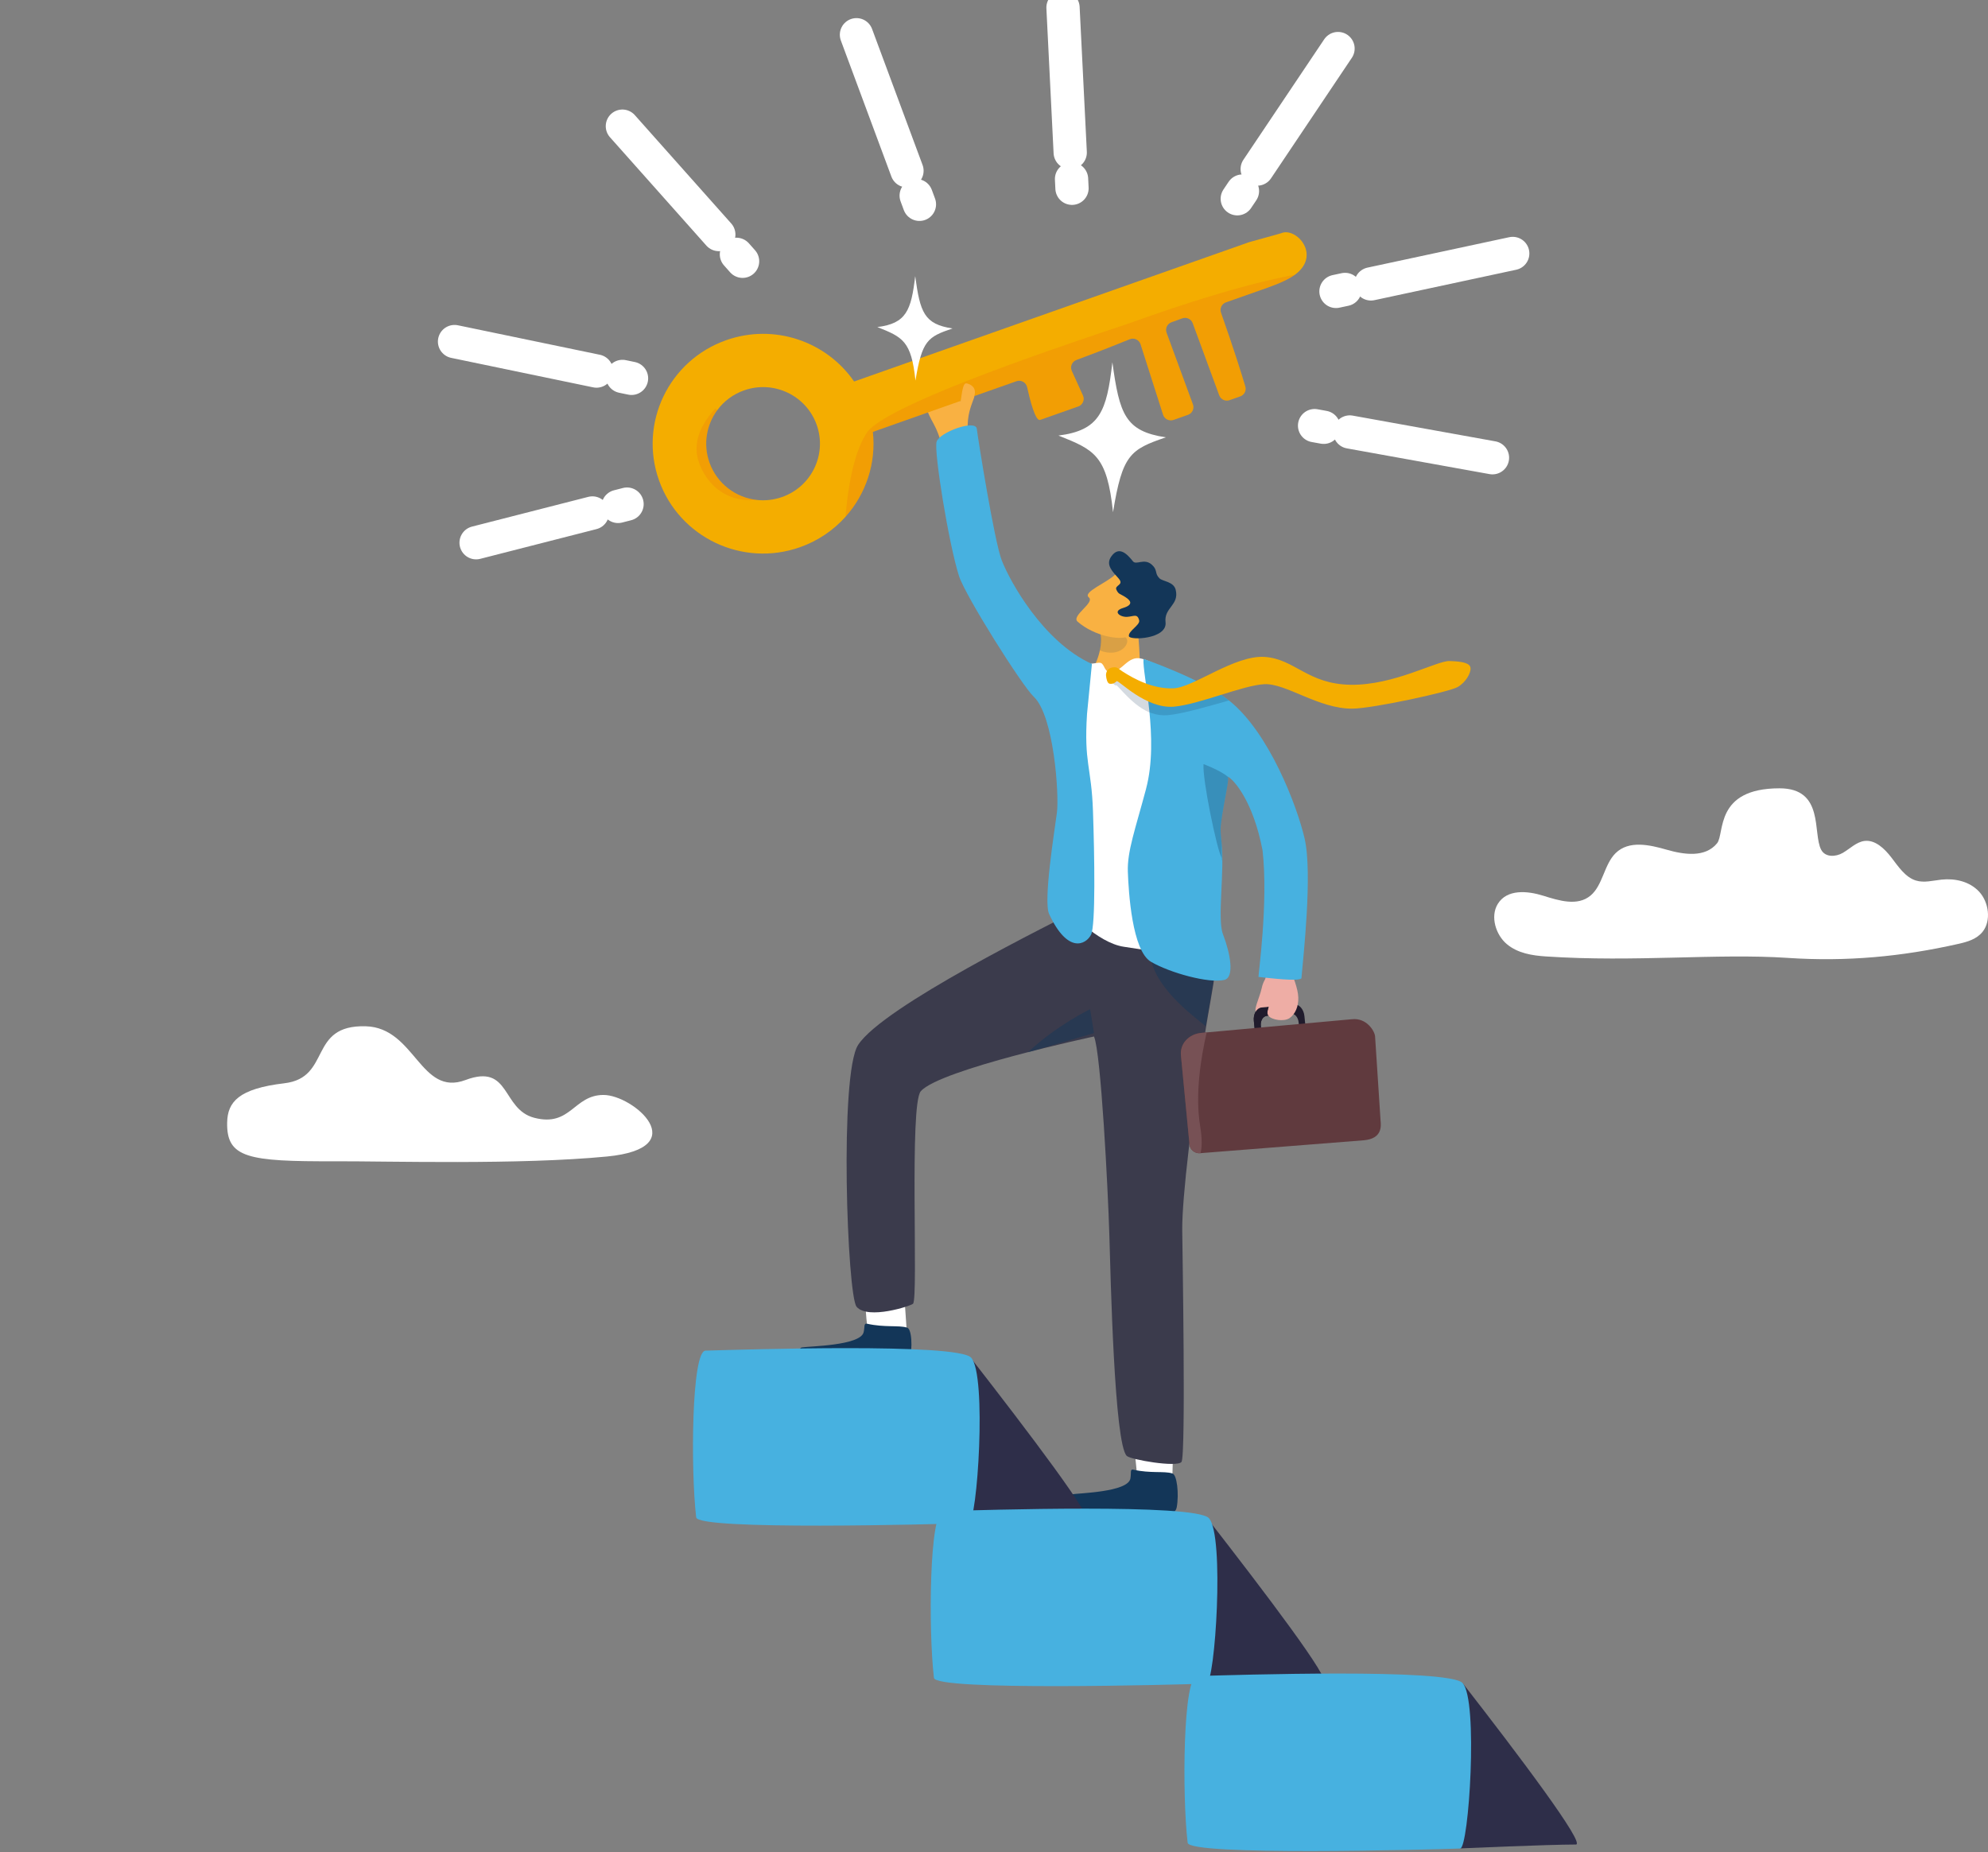 <svg width="849" height="791" viewBox="0 0 849 791" fill="none" xmlns="http://www.w3.org/2000/svg">
<rect x="0" y="0" width="849" height="791" fill="#808080" stroke="none"/>
<g clip-path="url(#clip0_1118_146)">
<path d="M370.764 569.181C369.625 563.366 369.069 546.753 369.069 546.753L385.55 544.021L387.4 570.787L375.235 575.284L370.759 569.181H370.764Z" fill="white"/>
<path d="M370.44 565.345C368.713 564.962 369.438 566.522 368.809 569.003C367.368 574.678 345.669 574.915 342.396 575.439C340.71 575.708 338.011 584.056 346.416 583.987C353.686 583.932 376.963 583.832 384.916 583.723C386.58 583.7 388.029 582.619 388.426 581.086C389.839 575.604 389.419 567.106 387.2 566.937C383.84 565.929 377.637 566.955 370.44 565.35V565.345Z" fill="#133658"/>
<path d="M485.658 630.457C485.157 624.354 483.142 608.061 483.142 608.061L501.36 604.805L500.626 632.487L489.952 639.137L485.653 630.453L485.658 630.457Z" fill="white"/>
<path d="M484.122 627.661C482.422 627.273 483.22 628.879 482.75 631.433C481.684 637.281 460.613 637.641 457.468 638.198C455.845 638.485 453.712 647.083 461.875 646.974C468.935 646.878 491.551 646.65 499.272 646.495C500.886 646.463 502.23 645.345 502.527 643.762C503.579 638.116 502.668 629.376 500.503 629.212C497.18 628.195 491.209 629.28 484.122 627.67V627.661Z" fill="#133658"/>
<path d="M365.828 558.079C370.605 563.749 389.15 557.682 389.939 556.77C392.268 554.084 388.234 471.703 393.243 466.015C401.443 456.705 467.203 442.652 467.203 442.652C470.18 449.403 473.156 507.787 473.735 526.625C474.314 545.463 475.863 616.609 481.205 621.777C482.837 623.355 502.627 626.785 504.573 624.345C506.519 621.905 504.929 531.241 504.888 525.229C504.796 511.317 509.044 475.821 514.878 439.678C516.31 430.816 517.937 422.514 518.926 415.339C519.058 414.39 519.176 413.465 519.286 412.561C519.732 409.004 471.903 387.885 471.903 387.885L467.162 385.171C446.921 395.457 377.232 429.812 366.489 446.223C358.38 458.616 361.817 553.331 365.823 558.079H365.828Z" fill="#3B3B4C"/>
<path opacity="0.48" d="M514.883 438.232C505.298 430.569 491.059 419.216 490.854 404.775L518.926 413.838C518.926 413.838 518.926 413.87 518.926 413.889C517.946 421.064 516.506 429.402 514.883 438.232Z" fill="#133658"/>
<path d="M414.401 190.501C410.59 176.069 417.619 169.752 415.85 168.078C414.218 166.536 411.68 172.251 410.226 171.344C408.772 170.436 409.847 156.866 404.241 157.363C398.635 157.861 396.192 164.411 395.262 167.257C393.941 171.303 395.796 175.745 398.799 181.146C401.648 186.264 403.243 194.082 403.243 194.082L414.401 190.496V190.501Z" fill="#F9B142"/>
<path d="M470.74 298.124L487.185 294.653C486.911 288.459 486.793 272.759 485.439 267.267C483.953 261.246 483.425 261.597 483.425 261.597L474.245 267.677L469.924 270.542C469.924 270.542 470.617 272.978 469.833 277.165C469.282 280.093 468.015 283.884 465.285 288.299C463.238 291.606 470.74 298.119 470.74 298.119V298.124Z" fill="#F9B142"/>
<path opacity="0.14" d="M469.92 270.542C469.92 270.542 470.485 273.612 469.701 277.799C478.493 281.193 483.133 274.56 480.822 272.298C479.377 270.884 474.236 267.677 474.236 267.677L469.915 270.542H469.92Z" fill="#133658"/>
<path d="M476.501 245.149C472.892 248.862 462.213 252.844 464.979 255.12C467.746 257.396 457.34 262.957 460.202 265.479C467.13 271.596 478.917 273.972 482.591 271.377C486.264 268.781 493.447 258.993 493.447 258.993L476.501 245.149Z" fill="#F9B142"/>
<path d="M480.69 255.056C478.238 253.455 477.741 253.916 476.779 251.873C475.818 249.829 480.271 249.961 477.727 247.056C475.184 244.155 472.108 241.313 474.491 237.783C477.937 232.67 481.633 236.971 483.839 239.721C485.262 241.491 488.662 238.207 491.952 241.195C494.532 243.539 492.964 244.807 495.179 246.997C496.515 248.319 501.237 248.329 502.098 251.891C503.693 258.496 497.039 259.481 497.759 265.716C498.598 272.991 482.358 273.584 482.098 271.673C481.798 269.443 486.998 266.929 486.492 264.913C485.731 261.875 484.168 263.285 481.319 263.44C478.274 263.6 474.993 261.045 479.578 259.663C484.163 258.281 482.914 256.502 480.69 255.052V255.056Z" fill="#133658"/>
<path d="M487.372 281.256C481.656 279.883 479.277 286.757 474.669 287.054C471.871 287.236 471.943 284.773 470.645 283.446C469.847 282.629 468.334 283.25 466.109 283.437C460.275 283.925 455.636 388.14 455.636 388.14C455.636 388.14 468.347 402.668 480.029 404.342C493.001 406.203 517.7 410.846 517.217 406.832C516.733 402.818 498.425 286.994 498.425 286.994C498.425 286.994 493.087 282.625 487.372 281.252V281.256Z" fill="white"/>
<path d="M466.314 283.56C445.33 274.013 431.178 248.05 427.796 239.275C424.638 231.092 417.637 187.231 417.154 183.116C416.67 179.002 401.188 184.567 399.98 188.686C398.772 192.8 405.144 232.1 409.533 245.934C412.222 254.404 436.433 292.801 441.461 297.531C450.166 305.718 452.336 339.513 451.378 346.993C450.421 354.474 445.462 384.797 448.047 390.362C456.041 407.59 463.78 403.37 465.936 399.197C467.933 395.32 467.422 365.348 466.766 346.314C466.109 327.284 462.851 326.03 464.236 304.811" fill="#47B1E0"/>
<path d="M552.658 428.955L538.798 430.3C536.66 430.505 535.17 433.069 535.471 436.02L536.314 444.28L539.039 444.016L538.447 438.173C538.224 435.965 539.336 434.049 540.931 433.894L551.295 432.891C552.895 432.736 554.372 434.401 554.595 436.608L555.188 442.451L557.913 442.187L557.07 433.926C556.769 430.975 554.796 428.749 552.654 428.955H552.658Z" fill="#201B2C"/>
<path d="M540.771 415.877C540.539 418.993 539.646 418.208 538.761 422.259C537.877 426.309 534.751 432.056 536.902 432.549C539.053 433.041 540.539 430.546 541.542 429.999C542.544 429.452 540.334 431.933 541.706 433.785C543.078 435.637 548.461 436.426 550.781 434.77C553.1 433.11 554.586 429.944 554.454 425.962C554.322 421.98 552.002 416.703 551.487 414.983C550.972 413.264 540.767 415.873 540.767 415.873L540.771 415.877Z" fill="#EEADA5"/>
<path d="M538.793 430.264C536.651 430.473 535.165 433.037 535.466 435.983L536.309 444.244L539.035 443.979L538.438 438.136C538.214 435.929 539.327 434.013 540.926 433.858L541.692 430.013L538.793 430.264Z" fill="#201B2C"/>
<path d="M504.327 450.693L507.987 488.789C508.206 491.047 510.257 492.707 512.577 492.493L512.704 492.479L582.512 486.969C590.379 486.248 589.809 480.843 589.59 478.59L587.243 442.556C587.024 440.298 583.656 434.61 577.371 435.272L515.325 440.909L512.996 441.119C507.873 441.589 503.835 445.585 504.327 450.693Z" fill="#603A3E"/>
<path d="M504.327 450.693L507.987 488.789C508.206 491.047 510.257 492.707 512.577 492.493L512.704 492.479C513.297 490.153 513.465 486.545 512.545 480.957C510.316 467.442 512.846 451.665 515.33 440.91L513.001 441.119C507.878 441.589 503.839 445.585 504.332 450.693H504.327Z" fill="#775155"/>
<path d="M489.441 336.895C484.851 354.136 481.351 363.551 481.661 372.29C481.971 380.915 483.461 406.025 491.542 410.746C499.619 415.471 516.241 420.06 522.855 418.495C527.321 417.442 525.43 407.115 522.285 398.982C519.742 392.387 523.101 372.094 521.642 359.532C521.3 356.59 521.173 354.145 521.346 352.512C521.496 351.121 521.692 349.689 521.911 348.261C522.9 341.834 524.395 335.462 524.482 332.689V332.666C524.495 332.31 524.482 332.023 524.436 331.79C524.432 331.759 524.427 331.731 524.422 331.708C527.016 333.1 535.188 342.199 539.19 363.195C541.715 385.39 537.294 416.717 537.449 417.218C543.369 417.834 554.117 419.166 555.785 417.843C556.555 408.921 560.598 372.988 557.148 358.077C553.98 344.402 542.066 312.825 524.865 299.141C513.443 290.055 488.352 281.384 488.352 281.384C487.736 287.656 495.179 315.302 489.432 336.89L489.441 336.895Z" fill="#47B1E0"/>
<path opacity="0.28" d="M524.441 331.795L524.473 332.954V332.963C524.304 335.864 522.868 342.035 521.911 348.261C521.697 349.689 521.501 351.117 521.351 352.512C521.177 354.145 521.305 356.59 521.647 359.532C521.929 361.977 521.633 364.759 522.03 367.656C521.683 367.2 521.975 366.648 521.619 366.059C519.728 362.885 513.406 332.662 513.985 326.335C513.985 326.335 521.109 328.949 524.441 331.795Z" fill="#133658"/>
<path opacity="0.18" d="M476.679 292.673C477.162 292.231 484.131 302.151 491.952 304.605C494.113 305.285 496.383 305.641 498.662 305.436C505.33 304.833 516.715 301.435 524.874 299.141C521.82 297.057 517.394 293.613 513.566 291.765C507.818 294.58 501.92 298.457 498.406 298.585C495.804 298.68 493.279 298.311 490.89 297.659C486.401 296.436 482.408 294.219 479.341 292.235C477.778 291.223 477.299 289.398 475.626 289.576C473.407 289.813 476.055 293.234 476.679 292.669V292.673Z" fill="#133658"/>
<path d="M472.345 288.563C472.244 287.346 472.8 285.27 475.339 284.997C477.249 284.791 477.518 285.548 479.309 286.707C484.678 290.187 492.536 294.279 501.1 293.964C509.664 293.654 527.276 279.646 540.147 280.549C553.018 281.452 558.451 292.194 576.879 292.445C595.306 292.696 613.551 282.169 618.998 282.31C624.444 282.451 627.831 283.154 628.009 285.298C628.182 287.441 626.049 291.346 622.535 293.403C619.02 295.46 586.477 302.544 577.626 302.639C563.178 302.799 549.121 291.67 539.874 292.194C530.626 292.719 512.18 300.824 501.392 301.791C489.359 302.872 477.609 290.26 476.898 290.908C476.187 291.556 475.535 292.176 473.949 292.012C472.86 291.898 472.449 289.777 472.354 288.559L472.345 288.563Z" fill="#F4AD00"/>
<path opacity="0.48" d="M439.022 449.403C450.809 438.159 465.544 430.989 465.544 430.989L467.203 441.211L439.022 449.403Z" fill="#133658"/>
<path d="M515.339 648.109C539.905 679.664 569.459 718.553 565.17 718.553C553.406 718.553 514.313 718.777 514.313 718.777L515.339 648.109Z" fill="#2E2E49"/>
<path d="M414.46 579.768C439.027 611.323 468.58 650.212 464.291 650.212C452.527 650.212 413.434 650.435 413.434 650.435L414.46 579.768Z" fill="#2E2E49"/>
<path d="M516.273 648.351C523.06 655.585 518.926 718.891 515.248 719.019C500.895 719.52 399.51 722.207 398.849 716.565C396.452 696.18 396.858 645.528 402.828 645.359C419.405 644.898 510.302 641.984 516.273 648.346V648.351Z" fill="#47B1E0"/>
<path d="M414.738 579.804C421.525 587.039 417.391 650.344 413.712 650.472C399.36 650.974 297.975 653.66 297.314 648.018C294.917 627.634 295.323 576.981 301.293 576.812C317.87 576.352 408.767 573.437 414.738 579.8V579.804Z" fill="#47B1E0"/>
<path d="M624.622 718.777C649.189 750.332 677.288 787.734 672.994 787.734C661.231 787.734 623.597 789.39 623.597 789.39L624.618 718.777H624.622Z" fill="#2E2E49"/>
<path d="M624.622 718.777C631.409 726.011 627.275 789.317 623.597 789.444C609.244 789.946 507.859 792.633 507.198 786.99C504.801 766.606 505.207 715.953 511.177 715.785C527.754 715.324 618.651 712.409 624.622 718.772V718.777Z" fill="#47B1E0"/>
<path d="M257.722 467.619C270.477 467.619 296.689 490.275 259.23 493.907C221.77 497.539 165.668 495.866 142.964 495.944C105.905 496.069 96.714 494.551 97.009 479.387C97.178 470.61 101.911 464.93 121.445 462.628C141.765 460.234 131.386 437.6 156.193 438.285C177.323 438.87 179.478 468.495 198.813 461.236C218.148 453.976 214.098 473.763 228.236 477.391C243.775 481.38 244.971 467.619 257.722 467.619Z" fill="white"/>
<path d="M763.654 409.099C788.44 410.751 812.127 408.588 836.448 403.078C840.176 402.235 844.132 401.103 846.662 397.97C850.49 393.226 849.337 385.23 845.208 380.801C841.078 376.372 834.852 375.045 829.114 375.661C825.436 376.053 821.667 377.143 818.121 376.017C813.686 374.607 810.751 370.151 807.779 366.265C804.807 362.383 800.783 358.542 796.202 359.149C792.77 359.605 790.063 362.447 787.009 364.226C783.955 366.005 779.516 366.196 777.766 362.917C774.014 355.901 779.279 336.662 759.972 336.662C732.101 336.662 736.654 356.025 733.299 360.134C728.213 366.365 719.161 364.992 711.795 362.885C704.43 360.777 695.656 358.775 689.972 364.344C685.045 369.175 684.535 378.028 679.293 382.443C673.715 387.141 665.793 384.633 659.034 382.525C652.274 380.414 643.56 379.638 639.636 386.051C636.345 391.424 638.797 399.233 643.478 403.174C648.154 407.115 654.326 408.078 660.205 408.465C698.382 411.01 733.044 407.056 763.668 409.095L763.654 409.099Z" fill="white"/>
<path d="M350.035 170.869L350.281 173.684C350.354 174.527 350.741 175.321 351.361 175.905L355.532 179.823C356.133 180.38 356.507 181.132 356.603 181.949L357.008 185.488C357.264 187.7 359.52 189.105 361.635 188.362L369.743 185.502L372.765 184.435L434.077 162.805C436.051 162.107 438.193 163.289 438.644 165.327C439.847 170.783 442.199 180.037 444.209 179.326C446.219 178.614 455.326 175.403 460.471 173.588C462.39 172.908 463.32 170.746 462.486 168.894L457.728 158.408C456.903 156.574 457.801 154.431 459.692 153.733C463.999 152.145 472.035 149.112 482.454 144.879C484.336 144.113 486.474 145.107 487.094 147.032L496.702 177.109C497.303 178.97 499.332 179.978 501.187 179.326L507.34 177.155C509.163 176.512 510.115 174.509 509.45 172.698L498.192 142.079C497.531 140.282 498.466 138.293 500.266 137.636L504.897 135.953C506.702 135.296 508.703 136.217 509.363 138.015L520.685 168.812C521.341 170.596 523.319 171.526 525.115 170.888L529.646 169.287C531.391 168.671 532.349 166.81 531.824 165.04C530.384 160.182 527.144 149.71 521.442 133.54C520.804 131.738 521.752 129.763 523.561 129.12C527.303 127.802 532.955 125.809 541.337 122.853C546.975 120.864 550.721 119.021 553.027 117.325C564.477 108.914 553.515 96.863 547.166 99.586C546.615 99.823 534.021 103.217 533.461 103.417L364.761 162.928L352.35 167.307C350.855 167.832 349.907 169.3 350.044 170.874L350.035 170.869Z" fill="#F4AD00"/>
<path d="M310.126 145.281C330.705 138.024 352.966 145.823 364.752 162.924C367.027 166.226 368.909 169.87 370.317 173.816C371.329 176.644 372.045 179.499 372.487 182.359C372.596 183.048 372.687 183.741 372.76 184.43C374.233 197.762 369.821 210.931 361.088 220.701C355.978 226.412 349.392 230.964 341.635 233.701C317.095 242.362 290.145 229.582 281.444 205.165C272.743 180.744 285.587 153.938 310.126 145.281ZM333.996 212.263C346.635 207.802 353.257 193.99 348.772 181.415C344.292 168.835 330.409 162.258 317.765 166.714C313.012 168.388 309.11 171.389 306.334 175.148C301.717 181.388 300.195 189.721 302.994 197.566C306.211 206.598 314.279 212.536 323.249 213.513C326.772 213.9 330.432 213.513 333.991 212.258L333.996 212.263Z" fill="#F4AD00"/>
<path opacity="0.15" d="M372.76 184.43L434.072 162.801C436.046 162.103 438.188 163.284 438.639 165.323C439.843 170.778 442.194 180.033 444.204 179.321C446.215 178.61 455.321 175.399 460.467 173.583C462.386 172.904 463.316 170.742 462.481 168.89L457.723 158.403C456.898 156.57 457.796 154.426 459.687 153.728C463.995 152.141 472.03 149.108 482.449 144.875C484.332 144.108 486.469 145.103 487.089 147.028L496.697 177.105C497.299 178.966 499.327 179.974 501.182 179.321L507.335 177.15C509.158 176.507 510.111 174.505 509.445 172.694L498.188 142.074C497.527 140.277 498.461 138.288 500.261 137.631L504.892 135.948C506.697 135.292 508.698 136.213 509.359 138.01L520.68 168.808C521.337 170.591 523.315 171.522 525.111 170.883L529.641 169.282C531.387 168.666 532.344 166.805 531.82 165.036C530.38 160.178 527.139 149.705 521.437 133.535C520.799 131.734 521.747 129.759 523.556 129.116C527.298 127.797 532.95 125.804 541.332 122.848C546.97 120.86 550.717 119.017 553.023 117.32C525.097 122.484 489.008 135.679 482.089 138.12C473.593 141.121 389.419 168.123 372.487 182.364C371.475 183.212 370.709 184.019 370.208 184.768C370.048 185.005 369.893 185.251 369.738 185.497C363.945 194.843 361.84 211.25 361.088 220.701C369.821 210.931 374.233 197.763 372.76 184.43Z" fill="#E84E1B"/>
<path opacity="0.15" d="M297.725 194.602C298.777 200.673 305.523 215.054 323.253 213.517C314.283 212.536 306.216 206.598 302.998 197.571C300.2 189.721 301.722 181.392 306.339 175.152C305.824 174.696 305.532 174.45 305.532 174.45C296.28 184.311 297.314 192.207 297.729 194.606L297.725 194.602Z" fill="#E84E1B"/>
<path d="M409.993 173.141C410.809 168.174 411.105 163.425 412.737 163.722C414.369 164.018 417.404 165.428 415.996 169.433C414.588 173.437 409.993 173.141 409.993 173.141Z" fill="#F9B142"/>
<path d="M252.989 219.077L203.323 231.78" stroke="white" stroke-width="14.21" stroke-linecap="round" stroke-linejoin="round"/>
<path d="M267.784 215.291L263.956 216.272" stroke="white" stroke-width="14.21" stroke-linecap="round" stroke-linejoin="round"/>
<path d="M254.749 158.467L194.116 145.874" stroke="white" stroke-width="14.21" stroke-linecap="round" stroke-linejoin="round"/>
<path d="M269.698 161.573L265.829 160.766" stroke="white" stroke-width="14.21" stroke-linecap="round" stroke-linejoin="round"/>
<path d="M306.972 100.161L265.797 53.882" stroke="white" stroke-width="14.21" stroke-linecap="round" stroke-linejoin="round"/>
<path d="M317.127 111.578L314.502 108.622" stroke="white" stroke-width="14.21" stroke-linecap="round" stroke-linejoin="round"/>
<path d="M576.437 184.489L637.379 195.482" stroke="white" stroke-width="14.21" stroke-linecap="round" stroke-linejoin="round"/>
<path d="M561.409 181.775L565.302 182.478" stroke="white" stroke-width="14.21" stroke-linecap="round" stroke-linejoin="round"/>
<path d="M585.479 121.243L646.026 108.248" stroke="white" stroke-width="14.21" stroke-linecap="round" stroke-linejoin="round"/>
<path d="M570.548 124.449L574.413 123.619" stroke="white" stroke-width="14.21" stroke-linecap="round" stroke-linejoin="round"/>
<path d="M536.906 72.195L571.418 20.74" stroke="white" stroke-width="14.21" stroke-linecap="round" stroke-linejoin="round"/>
<path d="M528.397 84.88L530.598 81.596" stroke="white" stroke-width="14.21" stroke-linecap="round" stroke-linejoin="round"/>
<path d="M457.048 65.135L453.972 3.243" stroke="white" stroke-width="14.21" stroke-linecap="round" stroke-linejoin="round"/>
<path d="M457.81 80.397L457.614 76.447" stroke="white" stroke-width="14.21" stroke-linecap="round" stroke-linejoin="round"/>
<path d="M387.332 72.925L365.764 14.838" stroke="white" stroke-width="14.21" stroke-linecap="round" stroke-linejoin="round"/>
<path d="M392.651 87.252L391.274 83.544" stroke="white" stroke-width="14.21" stroke-linecap="round" stroke-linejoin="round"/>
<path d="M406.78 140.277C394.642 138.421 392.952 133.408 390.85 117.913C389.128 132.582 387.063 138.129 374.688 139.679C385.427 143.976 389.2 145.532 390.955 162.522C393.781 145.363 396.165 143.867 406.78 140.281V140.277Z" fill="white"/>
<path d="M497.864 186.774C480.526 184.143 478.101 176.954 475.057 154.709C472.641 175.773 469.706 183.746 452.035 186.013C467.381 192.148 472.778 194.373 475.33 218.762C479.318 194.113 482.718 191.956 497.864 186.779V186.774Z" fill="white"/>
</g>
<defs>
<clipPath id="clip0_1118_146">
<rect width="848.018" height="790.525" fill="white" transform="matrix(-1 0 0 1 849 0)"/>
</clipPath>
</defs>
</svg>
